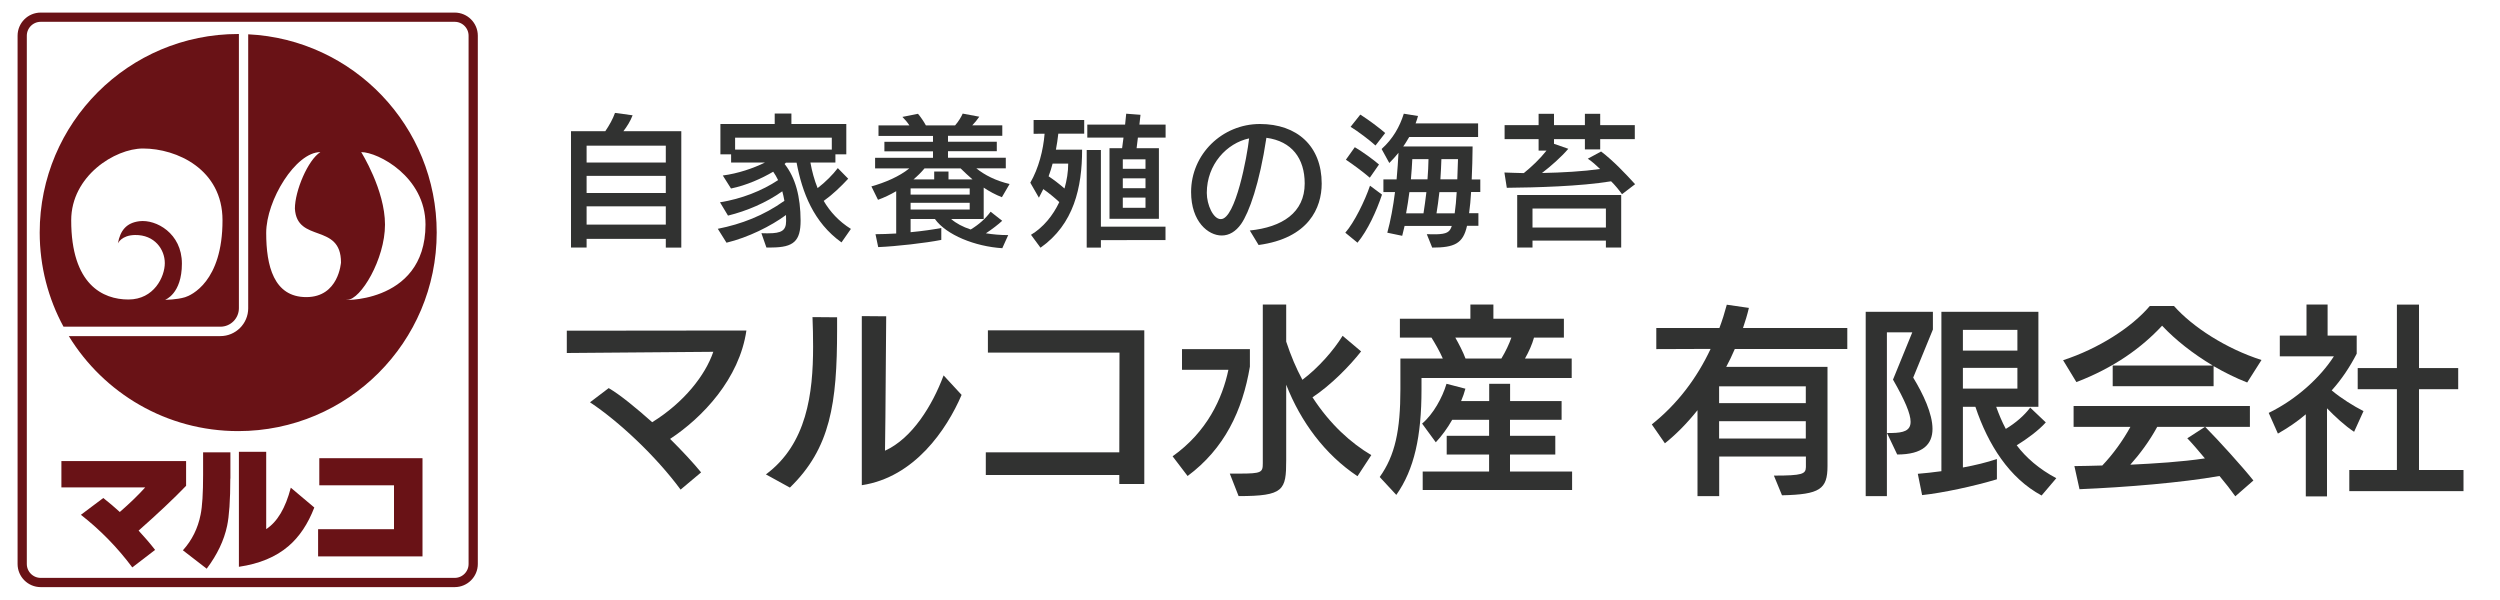 <?xml version="1.0" encoding="utf-8"?>
<!-- Generator: Adobe Illustrator 27.8.1, SVG Export Plug-In . SVG Version: 6.00 Build 0)  -->
<svg version="1.1" id="レイヤー_1" xmlns="http://www.w3.org/2000/svg" xmlns:xlink="http://www.w3.org/1999/xlink" x="0px"
	 y="0px" viewBox="0 0 2500 600" style="enable-background:new 0 0 2500 600;" xml:space="preserve">
<style type="text/css">
	.st0{fill:#691216;}
	.st1{fill:none;stroke:#691216;stroke-width:9.231;stroke-miterlimit:10;}
	.st2{fill:#313231;}
	.st3{fill:none;}
</style>
<g>
	<path class="st0" d="M238.2,34C128.6,34,39.7,122.9,39.7,232.5c0,34.1,8.6,66.2,23.8,94.2h156.9c10.2,0,18.5-8.3,18.5-18.5V34
		C238.7,34,238.5,34,238.2,34z M185.1,297.2c-8.4,2.6-20,2.6-20,2.6s16.8-5.8,16.8-36.2c0-30.4-25.9-44.4-42.4-42.4
		c-13.2,1.6-19.3,9.4-21.6,22.2c0,0,3.5-8.2,17.1-8.4c19.7-0.3,29.8,14.5,29.8,28.1c0,13.6-10.7,36.4-36.4,36.4
		c-25.6,0-57.2-14.9-57.2-79.2c0-44.3,43.7-71.8,71.8-71.8c33.9,0,79.5,20.9,79.5,71.7C222.6,281.9,190.9,295.4,185.1,297.2z"/>
</g>
<g>
	<path class="st0" d="M248.2,34.3v274c0,15.3-12.5,27.8-27.8,27.8H68.8c34.9,57,97.7,95,169.4,95c109.6,0,198.5-88.9,198.5-198.5
		C436.8,126.2,353.2,39.4,248.2,34.3z M306.3,297.1c-32.6,0-40.1-31.4-40.1-64.2c0-32.7,29.5-80.8,54.2-80.8
		c-12.5,7.8-25.5,38.8-25.5,56.5c2,34.8,46.1,13.9,46.1,53.9C340.9,262.5,338.9,297.1,306.3,297.1z M347.3,299.8
		c13.3,0,37.7-40.6,37.7-75.2c0-34.7-23.8-72.5-23.8-72.5c16.8,0,64.3,24.6,64.3,72.5C425.5,306.9,333.9,299.8,347.3,299.8z"/>
</g>
<g>
	<g>
		<path class="st0" d="M186.1,485.8c-12.6,13.1-28.5,28-47.5,44.8c5.8,6.3,11.4,12.7,16.5,19.3l-22.8,17.5
			c-14.9-20-32.1-37.5-51.4-52.6l22.4-16.8c5.8,4.6,11.4,9.3,16.5,14c10.2-8.9,18.7-17.1,25.4-24.6H61.4v-26.3h124.7V485.8z"/>
	</g>
	<g>
		<path class="st0" d="M230.3,478.6c0,21.7-1.1,37.4-3.2,47.3c-3.1,14.6-9.9,28.8-20.4,42.8l-23.8-18.4c9.1-10.1,15-22,17.7-35.7
			c1.7-8.2,2.5-21.4,2.5-39.6v-22.7h27.3V478.6z M314.3,507.5c-6.3,16.4-14.9,29.3-25.9,38.7c-12.6,10.8-29.1,17.6-49.5,20.6v-115
			h27.3v77.3c11.1-7.2,19.3-21,24.6-41.4L314.3,507.5z"/>
	</g>
	<path class="st0" d="M318.1,556.3v-27.1H394v-43.9h-74.7v-27.1h103.2v98.2H318.1z"/>
</g>
<path class="st1" d="M473.2,564c0,10.2-8.3,18.5-18.5,18.5h-414c-10.2,0-18.5-8.3-18.5-18.5V35.7c0-10.2,8.3-18.5,18.5-18.5h414
	c10.2,0,18.5,8.3,18.5,18.5V564z"/>
<g>
	<g>
		<path class="st2" d="M680.6,489.6c-25.2-34.1-62.1-68.4-90.6-87.3l18.7-14.2c11.5,6.7,27.5,19.9,43.5,34.1
			c31.8-19.7,53.1-46.9,61.1-70.4L566.8,353v-22.3l179.6-0.2c-7,48.3-43.9,87.1-76.3,108.4c12.3,12.2,23.6,24.4,31,33.5L680.6,489.6
			z"/>
		<path class="st2" d="M765.9,474.4c41-30.4,47.2-81,47.2-127.7c0-10.1-0.2-20.1-0.6-29.6l24.6,0.2v12.4
			c0,73.7-6.6,118.5-47.2,157.9L765.9,474.4z M861.8,316.1l24.4,0.2c-0.2,5.9-0.6,102.7-1.2,134.4c27.3-12.4,47.4-45.3,58.6-75.3
			l18,19.5c-15,34.9-47.2,82.4-99.8,90.3V316.1z"/>
		<path class="st2" d="M1119.3,484V475H985.8v-22.7h133.5l0.2-99.7H987.9v-22.3h156.4V484H1119.3z"/>
		<path class="st2" d="M1172.6,456.3c34.4-24.4,49.8-57.8,55.8-86.5H1182v-20.7h67.9v17.5c-7.4,44.2-25.6,82.2-62.3,109.4
			L1172.6,456.3z M1357.5,476.2c-32.6-21.7-56.8-54.4-71.3-91.5v75.5c0,30-2.3,35.9-47.6,35.9l-8.8-22.5h9.6
			c22.3,0,23.4-1.2,23.4-10.4V304.5h23.4v37.1c4.7,14.2,10,26.8,16.2,38.2c16-12,31.4-29.6,40.2-44l18.5,15.6
			c-11.3,14.4-29.9,33.5-48.6,45.9c17.8,27.4,38.7,45.9,58.8,57.8L1357.5,476.2z"/>
		<path class="st2" d="M1421.5,378v11.6c0,46.7-7.2,79.8-25.2,105.3l-16.6-17.9c15.4-21.5,20.7-46.7,20.7-87.7v-30.8h42.4
			c-3.1-7.1-7.2-14.2-11.3-20.9h-31.6v-18.9h70.5v-14.2h23v14.2h70.5v18.9H1534c-1.8,6.7-5.3,14.4-9,20.9h46.7V378H1421.5z
			 M1422.7,490v-18.5h66.4v-17h-42.4v-18.7h42.4v-16h-36.9c-4.7,8.3-10.5,16.2-16.4,22.5l-13.7-18.7c11.1-9.3,20.3-26,24.4-39.8
			l18.9,4.9c-1,3.9-2.5,8.1-4.3,12.4h28.1v-17.3h20.9v17.3h51.5v18.7H1510v16h45.3v18.7H1510v17h62.1V490H1422.7z M1455.3,337.6
			c3.7,6.5,7.6,14,10.2,20.9h35.9c4.3-7.1,7.8-14.6,10-20.9H1455.3z"/>
		<path class="st2" d="M1773.9,475.6c28.7,0,31.8-1.6,32-8.5v-10.6h-86.7v39.6h-21.7v-85.9c-10.7,13.4-21.9,24.6-32.6,33.1
			l-13.1-18.9c26-20.7,45.3-46.7,58.8-75.5l-54.3,0.2v-21.1h63.1c2.9-7.7,5.3-15.4,7.4-23.3l22.1,3.2c-1.6,6.9-3.7,13.6-5.9,20.1
			h104.3V349h-112.5c-2.7,6.3-5.5,12.2-8.6,17.9h101.3v99.2c0,23.1-7.6,28.4-45.5,29.2L1773.9,475.6z M1805.8,386.3h-86.7v16.8h86.7
			V386.3z M1805.8,421.2h-86.7v17.3h86.7V421.2z"/>
		<path class="st2" d="M1865.7,496.1V311.8h67.2v17.7l-19.7,48.1c10,16.4,19.3,36.1,19.3,51.3c0,15.4-9.6,25.6-35.3,25.6L1887,433
			h4.7c11.7-0.2,18.9-2.2,18.9-11.2c0-7.9-5.5-21.1-17.6-42.2l19.3-47.3h-25.4v163.8H1865.7z M2041.6,495.5
			c-32.2-17.3-53.5-50.7-66.2-88.7h-12.5v60.7c12.1-2.2,24-5.1,34-8.5v20.3c-23,6.9-54.1,13.6-74.8,15.8l-4.3-21.3
			c7-0.6,15.2-1.4,23.6-2.6V311.8h97v95h-42.2c2.7,7.5,5.7,14.8,9.6,22.1c9.8-5.9,18.5-13.4,24.4-21.3l15.6,14.8
			c-7,7.9-19.1,16.8-29.1,22.9c9.4,12.4,22.3,23.7,39.6,32.9L2041.6,495.5z M2017.4,329.9h-54.5v20.7h54.5V329.9z M2017.4,367.9
			h-54.5v20.7h54.5V367.9z"/>
		<path class="st2" d="M2247.2,382.5c-11.5-4.5-22.8-10.1-33.6-16.4v20.1h-100.9v-20.7h100c-19.5-11.6-37.3-25.6-50.6-39.8
			c-20.7,22.3-48.2,42-85.7,56.4l-13.3-21.9c35.1-11.4,68.5-32.7,86.7-54.2h24.2c18.5,20.9,51.9,42.6,87.5,54L2247.2,382.5z
			 M2235.3,496.3c-4.3-6.1-9.8-13.2-15.8-20.3c-38.3,6.7-92.5,11.2-140,13.2l-5.1-23.1c8.8-0.2,18-0.2,27.9-0.6
			c10.7-11.2,20.5-24.8,28.1-38.6h-56.8V406h176.3v20.9h-44.7c12.9,13,36.7,39.2,48.2,53.6L2235.3,496.3z M2157.2,426.9
			c-7.8,14.4-17.6,27.4-26.9,37.8c24.8-1.2,51-2.8,74.6-6.3c-6.4-7.7-12.5-14.8-17.6-20.1l17.6-11.4H2157.2z"/>
		<path class="st2" d="M2305.8,496.3v-82c-8.8,7.5-17.6,13.4-27.9,19.3l-9.2-20.7c28.3-13.8,51.9-35.9,65.2-56.6h-54.1v-20.7h26.7
			v-31.1h21.1v31.1h29.1v18.1c-6.8,13.2-15,25.6-25,36.7c9.4,7.9,22.1,15.8,31.8,20.7l-9.4,20.7c-9-5.9-19.1-15.2-27.1-23.5v88.1
			H2305.8z M2349.3,491.1v-21.1h47.6v-80.8h-39.2v-21.1h39.2v-63.5h22.1v63.5h39.2v21.1H2419v80.8h44.5v21.1H2349.3z"/>
	</g>
</g>
<g>
	<path class="st2" d="M665.8,247.5v-8.6h-79.2v8.6H571V131.2h34.3c3.9-5.7,7.6-12.3,9.7-18.3l17.6,2.4c-2.1,5.7-5.6,11.2-9.2,15.9
		h57.9v116.4H665.8z M665.8,145.7h-79.2v16.8h79.2V145.7z M665.8,175.9h-79.2V193h79.2V175.9z M665.8,206.3h-79.2v18.3h79.2V206.3z"
		/>
	<path class="st2" d="M841.5,242.4c-28-20-39.3-50-44.9-79.7h-10.7l-1.3,1.3c10.9,13.7,15.9,32.7,16,56.6c0,20.4-6.9,26.8-28.9,26.9
		h-5.3l-5-14.3c0.6,0,4.3,0.1,4.7,0.1h2.1c13.2,0,17.9-2.7,17.9-12.2v-0.4c0-2-0.1-3.8-0.1-5.7c-14.7,10.9-37.8,22.5-59.5,27.7
		l-8.7-13.9c23.7-4.7,45.8-13.2,66.6-28c-0.6-3.4-1.3-6.5-2.1-9.5c-16.2,11.5-35.6,19.7-54.3,24.3l-8-13.3
		c21.5-3.4,42.2-11.6,58.1-22.2c-1.4-3-3.1-5.8-4.9-8.4c-11.6,6.8-26.6,13.6-42.2,16.8l-8.2-13c15.2-2,30.5-7.2,42.2-13h-33.9v-8.2
		h-10.7v-30.3h54.3v-10.5h16.7v10.5h54.9v30.3h-10.9v8.2h-25c1.6,8.9,3.9,17.4,7.2,25.6c7.6-5.8,15.2-13.4,20.2-20l10.4,10.6
		c-7.3,7.9-15.9,16.1-24.5,22.2c6.4,10.9,15.2,20.5,27.2,28L841.5,242.4z M831.8,137.7h-96.7v11.9h96.7V137.7z"/>
	<path class="st2" d="M1002.3,248.2c-27.2-1.7-55.9-13.2-67.4-29.2h-24.3v13.2c12-1.1,23.3-2.8,30.7-4.2v11.9
		c-15.6,3.1-45.3,6.5-63.1,7.2l-2.7-12.9c6.1,0,13.4-0.3,20.7-0.7v-42.3c-6,3.5-12.3,6.5-18.2,8.6l-6.6-13.4
		c13.3-3.7,28-9.9,37.9-18h-34.2v-10.6h57.9v-6.5h-48.6v-9.5h48.6v-5.9h-54.5v-10.5h30.9c-1.9-3-4.4-5.9-7-8.5l15.6-3.1
		c2.4,2.8,5.7,7.5,7.9,11.6h29.2c3.6-4.1,6.3-8.8,7.6-11.8l16.6,3.1c-2,3-4.6,6.1-7,8.6h30v10.5h-54.3v5.9h48.8v9.5h-48.8v6.5h57.8
		v10.6h-29.5c8.2,6.7,19.6,12.5,33.3,15.7l-7.7,13.2c-6.4-2.5-12.6-5.8-18.2-9.6v31.4h-32.6c5.1,4.4,11.7,7.9,19.6,10.5
		c8.6-5.2,15.2-11.3,19.9-17.8l11.6,9.1c-3.6,3.4-10.2,8.5-16.3,12.5c6.9,1.1,14.4,1.8,22.3,1.8L1002.3,248.2z M969.7,188.4h-59.1
		v6.2h59.1V188.4z M969.7,202.8h-59.1v6.7h59.1V202.8z M924.5,168.4c-3.1,3.8-6.9,7.5-11,11h20.7v-7.9h14.3v7.9h24
		c-4.3-3.7-8.2-7.4-11.9-11H924.5z"/>
	<path class="st2" d="M1031,234.8c12.3-7.4,22-19.3,28.3-32.7c-5.1-4.8-11-9.5-16-13c-1.4,2.8-2.9,5.8-4.4,8.6l-8.6-15
		c8.3-14.3,13-32.6,14.3-49l-11,0.1V120h50.6v13.7h-25.9c-0.6,5.4-1.4,10.8-2.4,16h26.2c0,37.7-8.2,74.6-41.6,98L1031,234.8z
		 M1052.6,163.6c-1.1,4.2-2.4,8.5-4,12.7c5.1,3.4,11,7.9,15.9,12.2c2.4-8.4,3.7-16.7,3.7-24.9H1052.6z M1100.9,240.2v7.4h-14.2V150
		h14.2v76.7h64.6v13.4H1100.9z M1109.5,218.8v-70.6h12.6l1.4-10.6h-36.2v-13h37.8l1.1-10.9l14.3,1.1l-1.1,9.8h26.2v13h-27.7
		l-1.3,10.6h22.3v70.6H1109.5z M1145.5,159.3h-22.7v9.5h22.7V159.3z M1145.5,178.3h-22.7v9.9h22.7V178.3z M1145.5,197.6h-22.7v10.2
		h22.7V197.6z"/>
	<path class="st2" d="M1249.8,230.5c32.3-3.3,54.9-17.8,54.9-47c0-25.1-12.9-42.3-38.3-45.7c-6.9,45.9-17.3,74.7-25.3,86.2
		c-5.4,7.6-12,11.5-19.4,11.5c-13.4,0-30.6-13.7-30.6-43.5c0-37.9,31.2-68,68.8-68c37.2,0,61.8,22.1,61.8,59.6
		c0,24.1-12.9,54.6-63.1,61.4L1249.8,230.5z M1220.9,219.1c14.6,0,26.3-62.9,28.2-80.7c-22.2,4.7-42.3,25.9-42.3,54.5
		c0,11.8,6.4,26.2,13.9,26.2H1220.9z"/>
	<path class="st2" d="M1345.3,232.7c8.9-10.1,19.6-31.9,24.7-47l12,8.9c-5.6,16.8-14.3,35.7-24.5,48.1L1345.3,232.7z M1369.8,177.7
		c-6-5.2-16.4-13-23.9-18l8.9-12.5c7.3,4.2,19.2,12.9,24.2,17.3L1369.8,177.7z M1375.5,145.5c-5.9-5.4-17.6-14.2-24.9-18.7l9.7-12.2
		c8.6,5.4,19.4,13.6,24.9,18.4L1375.5,145.5z M1467,225.9c-3.9,17.7-12.6,21.7-34.8,21.7l-5.4-13.4c3.7,0.1,6.9,0.1,9.4,0.1
		c10.3-0.3,13.6-2,15.6-8.4h-47.2c-0.9,4-1.7,7.4-2.4,9.9l-14.9-3.1c3.3-12,5.9-26.2,7.7-40.6h-11.6v-12.7h13.2
		c0.9-9.1,1.4-18.1,1.9-26.6c-2.9,3.5-6,7.1-9.2,10.2l-7.7-14c11.4-10.2,18.2-22.5,22.2-35.3l14.2,2.3c-0.6,2.3-1.4,4.8-2.4,7.4
		h62.5v13.6h-68.9c-1.9,3.1-3.7,6.4-6,9.5h69.4c-0.1,11-0.4,22.2-0.9,33h8.6V192h-9.2c-0.4,7.4-1.1,14.6-2,21.2h9.3v12.6H1467z
		 M1423.5,213.3c1-6.2,2-13.6,2.9-21.2h-17c-0.9,6.9-2,14.2-3.3,21.2H1423.5z M1427.5,179.3c0.6-7.2,0.9-14.3,1-20.2h-16.2
		c-0.3,5.9-0.7,12.9-1.4,20.2H1427.5z M1454.7,213.3c0.9-6.4,1.6-13.6,2-21.2h-17.3c-0.9,7.9-1.9,15.4-2.9,21.2H1454.7z M1458,159.1
		h-16.6c-0.1,5.9-0.6,13-1,20.2h16.9L1458,159.1z"/>
	<path class="st2" d="M1622,194.2c-3-4.2-6.7-8.8-10.9-12.9c-31.2,5.1-75.1,6.2-104.3,6.5l-2.4-15.3c6,0.3,12.6,0.4,19.4,0.6
		c8-6.5,15.9-13.9,22.7-22.5h-7.9v-11.5h-34v-14h34v-11.3h15.4v11.3h30.9v-11.3h15.3v11.3h34.6v14h-34.6v10.3h-15.3v-10.3h-30.9v4.7
		l14.3,5c-7.3,8.5-17,17-26.3,24.2c20.2-0.4,41.3-1.6,58.1-4c-3.9-3.7-7.9-7.4-12.3-10.3l13.3-7.2c12.3,9.3,24.7,22.5,34,32.7
		L1622,194.2z M1605.9,247.5v-6.9h-73.4v6.9h-15.3V195h104v52.5H1605.9z M1605.9,208.5h-73.4v19h73.4V208.5z"/>
</g>
<rect id="_x3C_スライス_x3E_" x="10.7" y="3.3" class="st3" width="2562" height="593.8"/>
</svg>

